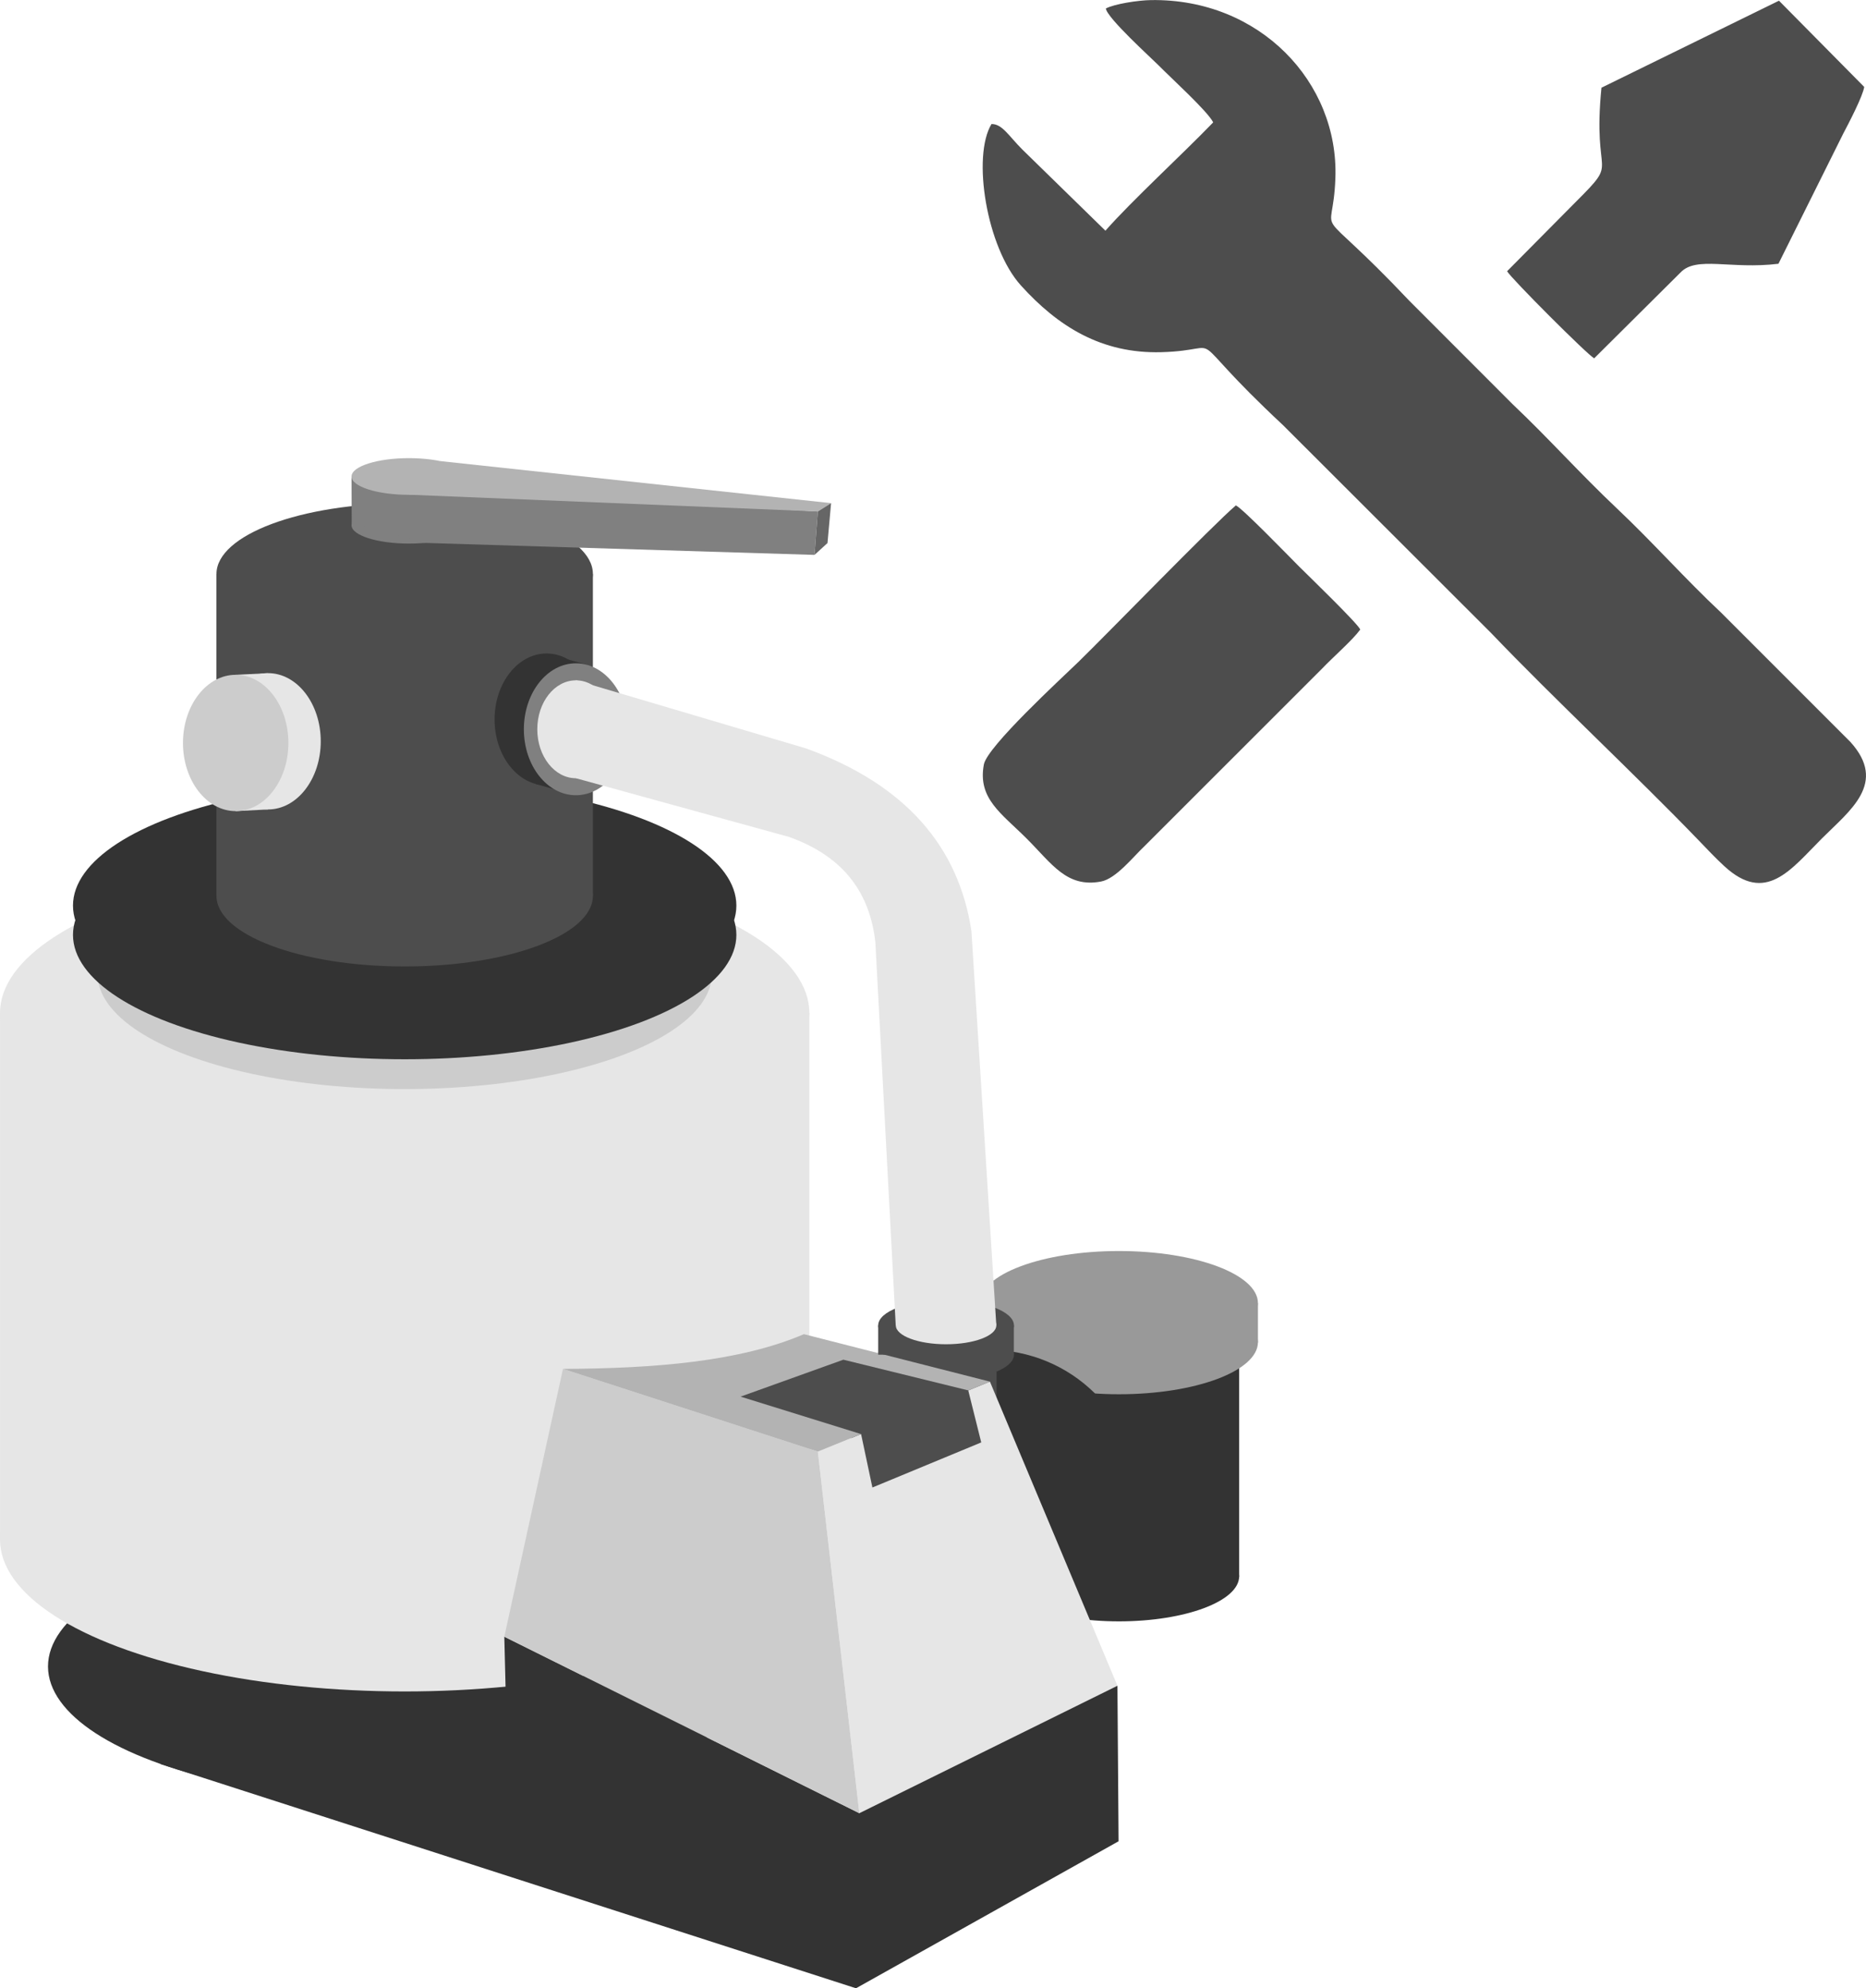 <?xml version="1.0" encoding="UTF-8"?>
<!DOCTYPE svg PUBLIC "-//W3C//DTD SVG 1.1//EN" "http://www.w3.org/Graphics/SVG/1.1/DTD/svg11.dtd">
<!-- Creator: CorelDRAW 2021 (64-Bit) -->
<svg xmlns="http://www.w3.org/2000/svg" xml:space="preserve" width="28.248mm" height="30.094mm" version="1.1" style="shape-rendering:geometricPrecision; text-rendering:geometricPrecision; image-rendering:optimizeQuality; fill-rule:evenodd; clip-rule:evenodd"
viewBox="0 0 212.76 226.67"
 xmlns:xlink="http://www.w3.org/1999/xlink"
 xmlns:xodm="http://www.corel.com/coreldraw/odm/2003">
 <defs>
  <style type="text/css">
   <![CDATA[
    .fil4 {fill:#333333}
    .fil0 {fill:#333333}
    .fil2 {fill:#4D4D4D}
    .fil8 {fill:#666666}
    .fil7 {fill:gray}
    .fil1 {fill:#999999}
    .fil6 {fill:#B3B3B3}
    .fil5 {fill:#CCCCCC}
    .fil3 {fill:#E6E6E6}
   ]]>
  </style>
 </defs>
 <g id="Ebene_x0020_1">
  <g id="_1256980775472">
   <rect class="fil0" x="119.21" y="155.23" width="22.08" height="24.56"/>
   <ellipse class="fil0" cx="127.58" cy="179.7" rx="13.71" ry="5.14"/>
   <ellipse class="fil0" cx="127.58" cy="155.23" rx="13.71" ry="5.14"/>
   <ellipse class="fil1" cx="127.58" cy="153.01" rx="15.85" ry="5.94"/>
   <ellipse class="fil1" cx="127.58" cy="148.56" rx="15.85" ry="5.94"/>
   <ellipse class="fil0" cx="112.71" cy="170.6" rx="17.05" ry="16.72"/>
   <rect class="fil2" x="102.1" y="154.43" width="11.53" height="10.01"/>
   <ellipse class="fil2" cx="107.87" cy="154.43" rx="7.74" ry="2.9"/>
   <polygon class="fil3" points="92.28,115.47 -0,115.47 -0,175.53 92.28,175.53 "/>
   <ellipse class="fil3" cx="46.14" cy="115.47" rx="46.14" ry="17.3"/>
   <ellipse class="fil4" cx="46.14" cy="189.98" rx="40.67" ry="15.25"/>
   <ellipse class="fil3" cx="46.14" cy="175.53" rx="46.14" ry="17.3"/>
   <polygon class="fil3" points="93.25,165.49 97.98,206.71 127.41,192.18 112.87,157.51 "/>
   <polygon class="fil4" points="18.31,201.11 30.72,197.59 57.83,199.83 57.5,186.59 97.98,206.71 127.41,192.18 127.54,209.91 97.6,226.67 "/>
   <polygon class="fil5" points="97.98,206.71 57.5,186.59 64.19,156.06 93.25,165.49 "/>
   <path class="fil6" d="M93.25 165.49c-9.68,-3.14 -19.37,-6.29 -29.05,-9.43 10.42,-0.05 20.13,-0.82 27.46,-3.96l21.21 5.41 -19.62 7.98z"/>
   <ellipse class="fil5" cx="46.14" cy="111.03" rx="35.02" ry="13.13"/>
   <ellipse class="fil0" cx="46.14" cy="106.58" rx="37.82" ry="14.18"/>
   <ellipse class="fil0" cx="46.14" cy="103.24" rx="37.82" ry="14.18"/>
   <ellipse class="fil2" cx="46.14" cy="102.13" rx="21.46" ry="8.05"/>
   <rect class="fil2" x="24.67" y="65.43" width="42.93" height="36.7"/>
   <ellipse class="fil2" cx="46.14" cy="65.43" rx="21.46" ry="8.05"/>
   <ellipse class="fil2" cx="107.87" cy="151.1" rx="7.74" ry="2.9"/>
   <rect class="fil2" x="100.13" y="151.1" width="15.47" height="3.34"/>
   <ellipse class="fil0" cx="62.32" cy="82.02" rx="5.93" ry="7.52"/>
   <polygon class="fil0" points="61.04,89.37 62.32,74.5 66.94,75.79 65.66,90.66 "/>
   <ellipse class="fil7" cx="65.66" cy="83.14" rx="5.93" ry="7.52"/>
   <polygon class="fil2" points="96.16,155.01 84.44,159.22 98.18,163.49 99.47,169.58 111.88,164.44 110.4,158.51 "/>
   <ellipse class="fil7" cx="46.63" cy="59.88" rx="6.55" ry="2.09"/>
   <polygon class="fil7" points="40.08,54.32 51,55.87 93.25,58.31 92.87,63.26 48.31,61.89 40.1,59.7 "/>
   <ellipse class="fil6" cx="46.63" cy="54.32" rx="6.55" ry="2.09"/>
   <polygon class="fil6" points="46.63,56.4 50.23,52.57 94.76,57.36 93.25,58.31 "/>
   <polygon class="fil8" points="93.25,58.31 94.76,57.36 94.35,61.91 92.87,63.26 "/>
   <ellipse class="fil3" cx="65.66" cy="83.14" rx="4.4" ry="5.58"/>
   <ellipse class="fil3" cx="107.87" cy="151.1" rx="5.73" ry="2.15"/>
   <path class="fil3" d="M65.66 77.56c0,3.72 0,7.44 0,11.16 8.1,2.23 16.2,4.46 24.3,6.69 6.41,2.29 9.25,6.56 9.85,12.04 0.77,14.55 1.55,29.1 2.32,43.65 3.82,0 7.65,0 11.47,0 -0.95,-14.99 -1.89,-29.98 -2.84,-44.97 -1.45,-9.53 -7.4,-16.64 -18.83,-20.8 -8.76,-2.59 -17.52,-5.18 -26.27,-7.78z"/>
   <rect class="fil1" x="122.21" y="148.56" width="21.22" height="4.51"/>
   <ellipse class="fil3" cx="30.56" cy="84.51" rx="6.01" ry="7.77"/>
   <polygon class="fil3" points="26.87,92.47 26.87,76.93 30.56,76.75 30.56,92.28 "/>
   <ellipse class="fil5" cx="26.87" cy="84.7" rx="6.01" ry="7.77"/>
  </g>
  <path class="fil2" d="M155.1 71.77c-0.32,-0.72 -5.84,-6.06 -6.99,-7.2 -1.13,-1.13 -6.49,-6.67 -7.2,-6.95 -2.67,2.28 -14.71,14.69 -17.99,17.88 -1.9,1.84 -10.35,9.6 -10.74,11.65 -0.73,3.9 2,5.57 4.89,8.46 2.89,2.89 4.56,5.62 8.46,4.89 1.71,-0.32 3.64,-2.78 4.92,-3.99l20.2 -20.19c1.45,-1.52 3.5,-3.27 4.44,-4.54zm-29.01 -70.81c0.09,1.05 5.25,5.72 5.98,6.46 1.44,1.47 5.58,5.21 6.26,6.53 -3.59,3.72 -9.24,8.89 -12.29,12.35l-9.48 -9.26c-1.55,-1.55 -2.29,-2.92 -3.51,-2.9 -2.24,3.69 -0.56,14.07 3.35,18.4 4.23,4.68 9.2,7.8 16.02,7.61 8.13,-0.23 1.67,-3.06 13.86,8.31l23.74 23.71c7.11,7.44 16.5,16.2 23.63,23.6 1.04,1.08 1.93,2.03 2.94,2.96 4.75,4.4 7.61,0.39 11.13,-3.13 3.21,-3.21 7.52,-6.32 3.26,-11.02l-14.76 -14.76c-3.99,-3.73 -7.81,-8.04 -11.81,-11.81 -4.32,-4.08 -7.8,-8.01 -11.93,-11.92l-11.79 -11.8c-11.45,-12.11 -8.71,-6.14 -8.43,-13.98 0.4,-10.94 -8.65,-20.5 -21.04,-20.3 -1.45,0.02 -4.17,0.44 -5.14,0.96zm56.51 9.03c-1.07,10.73 2.18,7.93 -2.88,12.98l-7.88 7.95c0.39,0.75 9.17,9.54 9.93,9.93l9.83 -9.77c1.82,-1.94 5.71,-0.34 11.18,-1.01l7.4 -14.86c0.62,-1.17 2.22,-4.24 2.38,-5.3l-9.72 -9.83 -20.24 9.92z"/>
 </g>
</svg>
